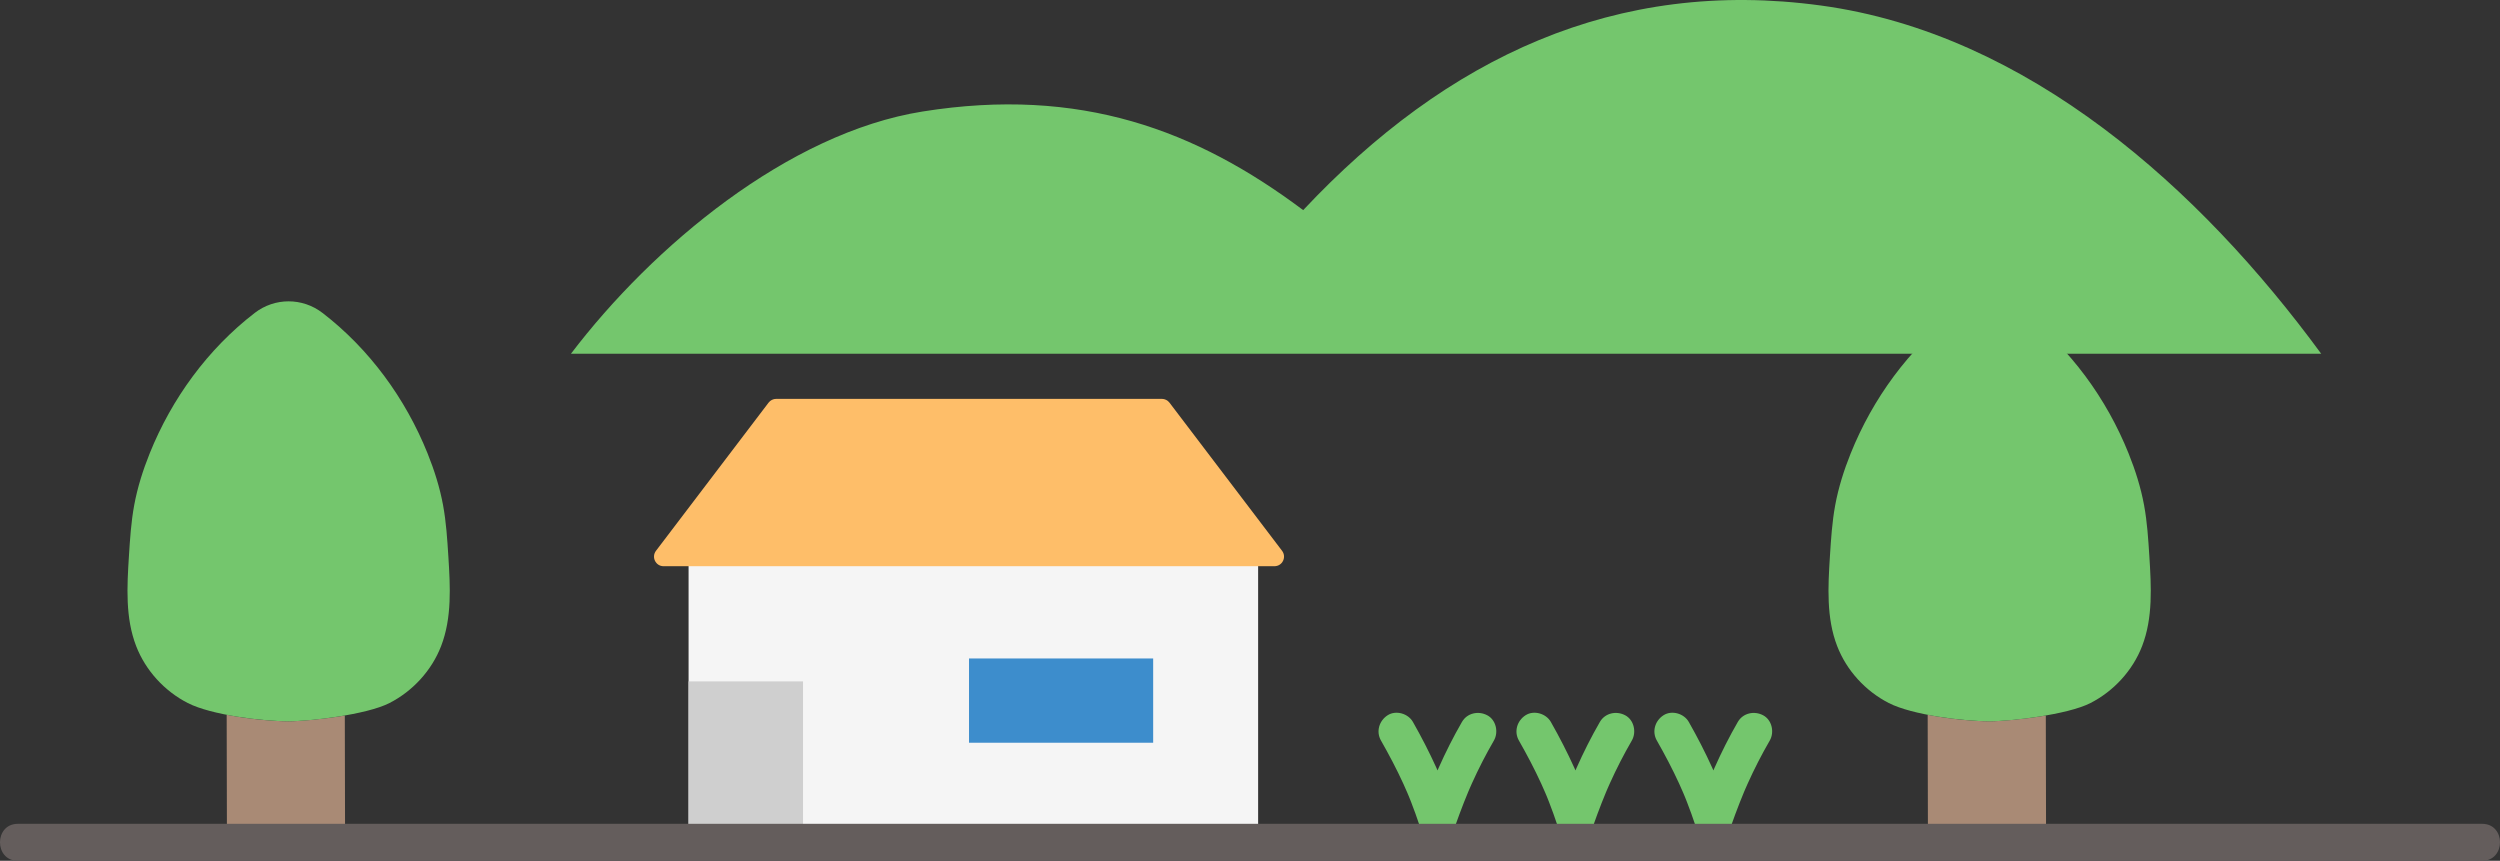 <?xml version="1.0" encoding="UTF-8"?><svg id="b" xmlns="http://www.w3.org/2000/svg" width="324.637" height="111.777" viewBox="0 0 324.637 111.777"><rect x="0" y="0" width="324.637" height="111.777" fill="#333333" stroke="none"/><defs><style>.d{fill:#3d8dcc;}.e{fill:#74c66d;}.f{fill:#a98a75;}.g{fill:#f5f5f5;}.h{fill:#645d5c;}.i{fill:#cfcfcf;}.j{fill:#febe69;}</style></defs><g id="c"><path class="e" d="M201.285,45.934h-127.144c10.606-13.942,28.202-28.67,45.666-31.455,20.482-3.267,35.538,2.403,49.418,12.806C187.868,7.435,209.872-2.91,236.452.716c26.89,3.659,49.243,23.768,64.965,45.218h-100.132Z"/><path class="e" d="M179.328,96.165c1.035,1.817,2.012,3.666,2.884,5.567.21.459.414.92.613,1.384-.227-.528.111.273.149.365.09.222.178.444.265.666.397,1.015.763,2.041,1.106,3.076.322.971,1.23,1.811,2.314,1.762,1.113-.05,1.946-.723,2.314-1.762.353-.997.719-1.989,1.106-2.974.2-.51.406-1.018.617-1.523-.22.526.118-.272.158-.362.095-.217.19-.433.287-.648.854-1.899,1.806-3.75,2.849-5.551.629-1.087.288-2.676-.861-3.284s-2.612-.3-3.284.861c-2.242,3.874-4.008,7.99-5.501,12.205h4.629c-1.41-4.252-3.286-8.314-5.501-12.205-.622-1.092-2.203-1.558-3.284-.861-1.103.711-1.526,2.116-.861,3.284h0Z"/><path class="e" d="M197.239,96.165c1.035,1.817,2.012,3.666,2.884,5.567.21.459.414.92.613,1.384-.227-.528.111.273.149.365.09.222.178.444.265.666.397,1.015.763,2.041,1.106,3.076.322.971,1.23,1.811,2.314,1.762,1.113-.05,1.946-.723,2.314-1.762.353-.997.719-1.989,1.106-2.974.2-.51.406-1.018.617-1.523-.22.526.118-.272.158-.362.095-.217.19-.433.287-.648.854-1.899,1.806-3.75,2.849-5.551.629-1.087.288-2.676-.861-3.284s-2.612-.3-3.284.861c-2.242,3.874-4.008,7.99-5.501,12.205h4.629c-1.41-4.252-3.286-8.314-5.501-12.205-.622-1.092-2.203-1.558-3.284-.861-1.103.711-1.526,2.116-.861,3.284h0Z"/><path class="e" d="M215.15,96.165c1.035,1.817,2.012,3.666,2.884,5.567.21.459.414.92.613,1.384-.227-.528.111.273.149.365.09.222.178.444.265.666.397,1.015.763,2.041,1.106,3.076.322.971,1.23,1.811,2.314,1.762,1.113-.05,1.946-.723,2.314-1.762.353-.997.719-1.989,1.106-2.974.2-.51.406-1.018.617-1.523-.22.526.118-.272.158-.362.095-.217.19-.433.287-.648.854-1.899,1.806-3.75,2.849-5.551.629-1.087.288-2.676-.861-3.284s-2.612-.3-3.284.861c-2.242,3.874-4.008,7.99-5.501,12.205h4.629c-1.41-4.252-3.286-8.314-5.501-12.205-.622-1.092-2.203-1.558-3.284-.861-1.103.711-1.526,2.116-.861,3.284h0Z"/><path class="f" d="M29.469,109.377c0-4.243-.033-11.25-.034-16.558,2.874.558,6.036.846,8.045.846,1.432,0,4.415-.258,7.295-.75,0,5.297.035,12.255.035,16.461h-15.341Z"/><path class="e" d="M41.874,40.631c-2.602-2.001-6.194-2.001-8.795.002-6.085,4.685-10.779,11.121-13.645,18.253-.873,2.172-1.584,4.415-2.008,6.717-.404,2.191-.545,4.42-.686,6.644-.248,3.919-.476,7.983.939,11.646,1.226,3.174,3.675,5.846,6.703,7.398s9.705,2.374,13.098,2.374c2.559,0,10.07-.822,13.098-2.374,3.028-1.552,5.478-4.224,6.703-7.398,1.415-3.664,1.187-7.727.939-11.646-.141-2.223-.282-4.453-.686-6.644-.424-2.302-1.135-4.545-2.008-6.717-2.867-7.134-7.562-13.571-13.651-18.255Z"/><path class="f" d="M265.658,92.915c0,5.297.035,12.255.035,16.461h-15.341c0-4.243-.033-11.25-.034-16.558,2.874.558,6.036.846,8.045.846,1.432,0,4.415-.258,7.295-.75,0,5.297.035,12.255.035,16.461"/><path class="e" d="M262.758,40.631c-2.602-2.001-6.194-2.001-8.795.002-6.085,4.685-10.779,11.121-13.645,18.253-.873,2.172-1.584,4.415-2.008,6.717-.404,2.191-.545,4.42-.686,6.644-.248,3.919-.476,7.983.939,11.646,1.226,3.174,3.675,5.846,6.703,7.398,3.028,1.552,9.705,2.374,13.098,2.374,2.559,0,10.07-.822,13.098-2.374s5.478-4.224,6.703-7.398c1.415-3.664,1.187-7.727.939-11.646-.141-2.223-.282-4.453-.686-6.644-.424-2.302-1.135-4.545-2.008-6.717-2.867-7.134-7.562-13.571-13.651-18.255Z"/><path class="g" d="M163.374,72.58v36.797c-24.653,0-49.306,0-73.959,0v-36.797"/><path class="d" d="M125.832,86.5v-.995h23.913c0,3.649,0,7.297,0,10.946h-23.913v-9.951Z"/><path class="j" d="M150.869,51.794h-50.073c-.39,0-.758.182-.994.493l-14.618,19.236c-.625.822-.045,2.004.988,2.004,24.798-.002,55.55-.002,79.321-.002,1.032,0,1.612-1.182.987-2.004l-14.617-19.234c-.236-.311-.604-.493-.994-.493Z"/><path class="i" d="M89.415,90.132v-1.651h14.862v20.801s0,.032,0,.094c-4.954,0-9.908,0-14.862,0v-19.244Z"/><path class="h" d="M322.318,106.977H2.318c-3.089,0-3.094,4.8,0,4.8h320c3.089,0,3.094-4.8,0-4.8h0Z"/></g></svg>
